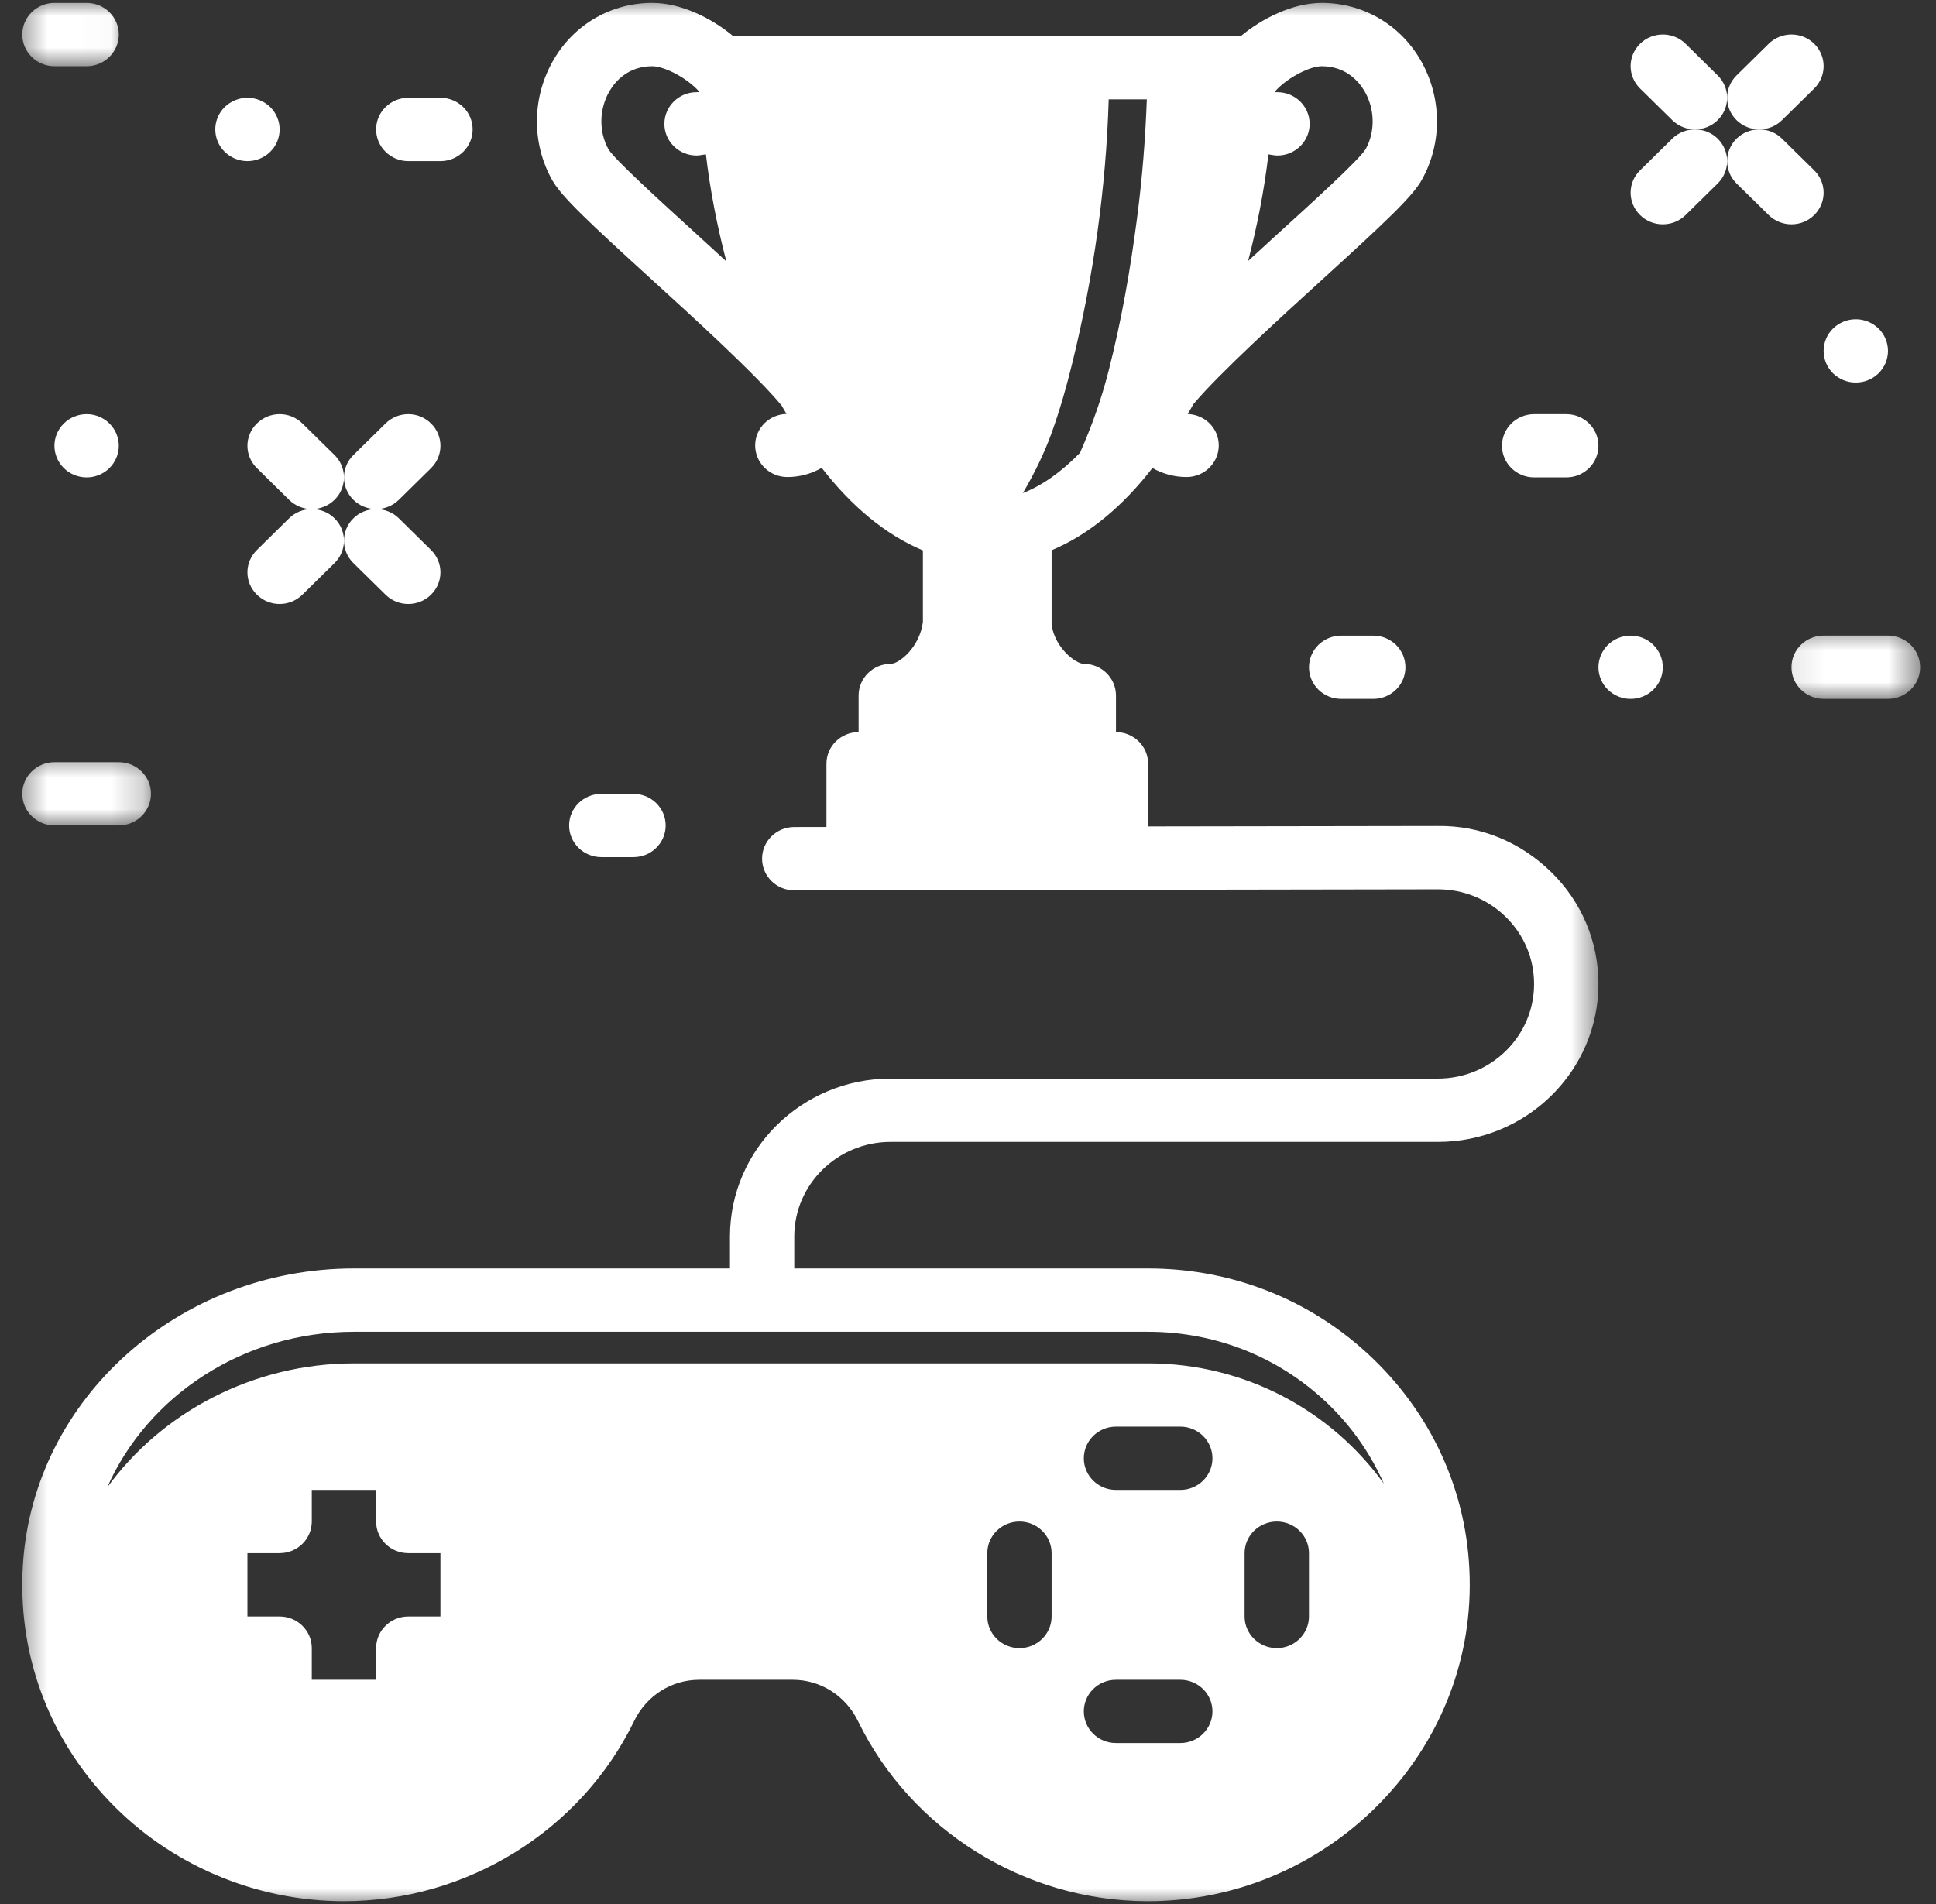 <svg width="61" height="60" viewBox="0 0 61 60" fill="none" xmlns="http://www.w3.org/2000/svg">
<rect x="0" y="0" width="61" height="60" fill="#333333" stroke="none"/>
<path d="M8.811 4.079C8.811 4.211 8.784 4.338 8.734 4.461C8.682 4.582 8.609 4.691 8.514 4.784C8.418 4.878 8.309 4.949 8.184 5.001C8.06 5.05 7.932 5.077 7.796 5.077C7.662 5.077 7.533 5.05 7.41 5.001C7.285 4.949 7.176 4.878 7.08 4.784C6.985 4.691 6.912 4.582 6.86 4.461C6.81 4.338 6.783 4.211 6.783 4.079C6.783 3.946 6.81 3.819 6.86 3.698C6.912 3.575 6.985 3.468 7.08 3.374C7.176 3.281 7.285 3.208 7.41 3.158C7.533 3.107 7.662 3.082 7.796 3.082C7.932 3.082 8.06 3.107 8.184 3.158C8.309 3.208 8.418 3.281 8.514 3.374C8.609 3.468 8.682 3.575 8.734 3.698C8.784 3.819 8.811 3.946 8.811 4.079Z" fill="white"/>
<path d="M3.743 14.047C3.743 14.18 3.716 14.307 3.666 14.428C3.614 14.551 3.541 14.658 3.446 14.752C3.35 14.847 3.241 14.918 3.117 14.968C2.994 15.019 2.864 15.044 2.73 15.044C2.594 15.044 2.466 15.019 2.342 14.968C2.217 14.918 2.108 14.847 2.013 14.752C1.917 14.658 1.845 14.551 1.792 14.428C1.742 14.307 1.715 14.18 1.715 14.047C1.715 13.915 1.742 13.788 1.792 13.666C1.845 13.544 1.917 13.436 2.013 13.343C2.108 13.248 2.217 13.177 2.342 13.127C2.466 13.076 2.594 13.051 2.73 13.051C2.864 13.051 2.994 13.076 3.117 13.127C3.241 13.177 3.35 13.248 3.446 13.343C3.541 13.436 3.614 13.544 3.666 13.666C3.716 13.788 3.743 13.915 3.743 14.047Z" fill="white"/>
<path d="M52.392 21.028C52.392 21.16 52.365 21.288 52.315 21.409C52.263 21.532 52.19 21.639 52.094 21.732C51.999 21.825 51.891 21.898 51.766 21.948C51.641 22 51.513 22.024 51.377 22.024C51.243 22.024 51.114 22 50.991 21.948C50.866 21.898 50.757 21.825 50.661 21.732C50.566 21.639 50.494 21.532 50.442 21.409C50.391 21.288 50.364 21.16 50.364 21.028C50.364 20.896 50.391 20.768 50.442 20.645C50.494 20.524 50.566 20.417 50.661 20.322C50.757 20.229 50.866 20.157 50.991 20.106C51.114 20.056 51.243 20.031 51.377 20.031C51.513 20.031 51.641 20.056 51.766 20.106C51.891 20.157 51.999 20.229 52.094 20.322C52.19 20.417 52.263 20.524 52.315 20.645C52.365 20.768 52.392 20.896 52.392 21.028Z" fill="white"/>
<path d="M59.487 11.057C59.487 11.189 59.46 11.317 59.41 11.44C59.357 11.561 59.285 11.668 59.19 11.763C59.094 11.856 58.985 11.928 58.86 11.979C58.737 12.029 58.608 12.054 58.474 12.054C58.338 12.054 58.208 12.029 58.085 11.979C57.961 11.928 57.852 11.856 57.755 11.763C57.661 11.668 57.588 11.561 57.536 11.44C57.486 11.317 57.459 11.189 57.459 11.057C57.459 10.925 57.486 10.797 57.536 10.676C57.588 10.553 57.661 10.446 57.755 10.353C57.852 10.26 57.961 10.187 58.085 10.137C58.208 10.085 58.338 10.06 58.474 10.06C58.608 10.06 58.737 10.085 58.86 10.137C58.985 10.187 59.094 10.26 59.19 10.353C59.285 10.446 59.357 10.553 59.41 10.676C59.46 10.797 59.487 10.925 59.487 11.057Z" fill="white"/>
<path d="M54.419 3.082C54.419 2.827 54.319 2.572 54.122 2.378L53.109 1.379C52.711 0.991 52.072 0.991 51.676 1.379C51.278 1.77 51.278 2.399 51.676 2.79L52.689 3.786C52.886 3.98 53.145 4.078 53.406 4.078C53.664 4.078 53.925 3.98 54.122 3.786C54.319 3.592 54.419 3.337 54.419 3.082Z" fill="white"/>
<path d="M55.432 4.078C55.691 4.078 55.951 3.98 56.148 3.786L57.162 2.79C57.558 2.399 57.558 1.77 57.162 1.379C56.766 0.991 56.125 0.991 55.729 1.379L54.715 2.378C54.518 2.572 54.419 2.827 54.419 3.082C54.419 3.337 54.518 3.592 54.715 3.786C54.913 3.98 55.173 4.078 55.432 4.078Z" fill="white"/>
<path d="M53.406 4.078C53.145 4.078 52.886 4.176 52.689 4.37L51.676 5.367C51.278 5.757 51.278 6.387 51.676 6.777C51.873 6.971 52.132 7.069 52.392 7.069C52.651 7.069 52.91 6.971 53.109 6.777L54.122 5.781C54.319 5.586 54.419 5.331 54.419 5.076C54.419 4.82 54.319 4.565 54.122 4.37C53.925 4.176 53.664 4.078 53.406 4.078Z" fill="white"/>
<path d="M57.162 6.777C57.558 6.387 57.558 5.757 57.162 5.367L56.148 4.37C55.951 4.176 55.691 4.078 55.432 4.078C55.173 4.078 54.913 4.176 54.715 4.37C54.518 4.565 54.419 4.82 54.419 5.076C54.419 5.331 54.518 5.586 54.715 5.781L55.729 6.777C55.926 6.971 56.186 7.069 56.445 7.069C56.706 7.069 56.965 6.971 57.162 6.777Z" fill="white"/>
<path d="M8.095 13.344C7.697 13.732 7.697 14.363 8.095 14.752L9.108 15.75C9.305 15.944 9.564 16.043 9.825 16.043C10.084 16.043 10.344 15.944 10.541 15.75C10.739 15.556 10.838 15.299 10.838 15.044C10.838 14.789 10.739 14.534 10.541 14.34L9.528 13.344C9.132 12.953 8.491 12.953 8.095 13.344Z" fill="white"/>
<path d="M11.851 16.043C12.11 16.043 12.37 15.944 12.568 15.75L13.581 14.752C13.977 14.363 13.977 13.732 13.581 13.344C13.185 12.953 12.544 12.953 12.148 13.344L11.135 14.34C10.937 14.534 10.838 14.789 10.838 15.044C10.838 15.299 10.937 15.556 11.135 15.75C11.332 15.944 11.592 16.043 11.851 16.043Z" fill="white"/>
<path d="M9.825 16.043C9.564 16.043 9.305 16.139 9.108 16.334L8.095 17.332C7.697 17.721 7.697 18.352 8.095 18.74C8.292 18.935 8.551 19.033 8.811 19.033C9.07 19.033 9.329 18.935 9.528 18.74L10.541 17.744C10.739 17.549 10.838 17.294 10.838 17.04C10.838 16.785 10.739 16.528 10.541 16.334C10.344 16.139 10.084 16.043 9.825 16.043Z" fill="white"/>
<path d="M10.838 17.04C10.838 17.294 10.937 17.549 11.135 17.744L12.148 18.74C12.345 18.935 12.606 19.033 12.864 19.033C13.125 19.033 13.384 18.935 13.581 18.74C13.977 18.352 13.977 17.721 13.581 17.332L12.568 16.334C12.37 16.139 12.11 16.043 11.851 16.043C11.592 16.043 11.332 16.139 11.135 16.334C10.937 16.528 10.838 16.785 10.838 17.04Z" fill="white"/>
<path d="M48.338 15.044H49.351C49.911 15.044 50.364 14.598 50.364 14.047C50.364 13.497 49.911 13.051 49.351 13.051H48.338C47.778 13.051 47.325 13.497 47.325 14.047C47.325 14.598 47.778 15.044 48.338 15.044Z" fill="white"/>
<path d="M12.864 5.077H13.878C14.438 5.077 14.892 4.629 14.892 4.079C14.892 3.528 14.438 3.082 13.878 3.082H12.864C12.306 3.082 11.851 3.528 11.851 4.079C11.851 4.629 12.306 5.077 12.864 5.077Z" fill="white"/>
<mask id="mask0_4001_41197" style="mask-type:luminance" maskUnits="userSpaceOnUse" x="0" y="23" width="5" height="4">
<path d="M0.5 23.639H4.783V26.027H0.5V23.639Z" fill="white"/>
</mask>
<g mask="url(#mask0_4001_41197)">
<path d="M1.715 26.011H3.743C4.302 26.011 4.757 25.564 4.757 25.014C4.757 24.464 4.302 24.018 3.743 24.018H1.715C1.156 24.018 0.702 24.464 0.702 25.014C0.702 25.564 1.156 26.011 1.715 26.011Z" fill="white"/>
</g>
<mask id="mask1_4001_41197" style="mask-type:luminance" maskUnits="userSpaceOnUse" x="56" y="19" width="5" height="4">
<path d="M56.097 19.658H60.5V22.046H56.097V19.658Z" fill="white"/>
</mask>
<g mask="url(#mask1_4001_41197)">
<path d="M59.487 20.029H57.459C56.9 20.029 56.446 20.476 56.446 21.026C56.446 21.576 56.9 22.023 57.459 22.023H59.487C60.046 22.023 60.5 21.576 60.5 21.026C60.5 20.476 60.046 20.029 59.487 20.029Z" fill="white"/>
</g>
<mask id="mask2_4001_41197" style="mask-type:luminance" maskUnits="userSpaceOnUse" x="0" y="0" width="4" height="3">
<path d="M0.5 0H3.975V2.147H0.5V0Z" fill="white"/>
</mask>
<g mask="url(#mask2_4001_41197)">
<path d="M1.715 2.087H2.73C3.289 2.087 3.743 1.639 3.743 1.088C3.743 0.538 3.289 0.092 2.73 0.092H1.715C1.156 0.092 0.702 0.538 0.702 1.088C0.702 1.639 1.156 2.087 1.715 2.087Z" fill="white"/>
</g>
<path d="M42.257 20.031C41.697 20.031 41.244 20.477 41.244 21.028C41.244 21.578 41.697 22.024 42.257 22.024H43.27C43.831 22.024 44.283 21.578 44.283 21.028C44.283 20.477 43.831 20.031 43.27 20.031H42.257Z" fill="white"/>
<path d="M19.959 27.01C20.519 27.01 20.974 26.563 20.974 26.012C20.974 25.462 20.519 25.016 19.959 25.016H18.946C18.387 25.016 17.932 25.462 17.932 26.012C17.932 26.563 18.387 27.01 18.946 27.01H19.959Z" fill="white"/>
<mask id="mask3_4001_41197" style="mask-type:luminance" maskUnits="userSpaceOnUse" x="0" y="0" width="51" height="60">
<path d="M0.5 0H50.44V60H0.5V0Z" fill="white"/>
</mask>
<g mask="url(#mask3_4001_41197)">
<path d="M45.285 26.029L36.175 26.043V24.067C36.175 23.517 35.721 23.071 35.162 23.071V21.917C35.162 21.367 34.708 20.919 34.149 20.919C33.887 20.919 33.215 20.393 33.134 19.666V17.34C34.315 16.846 35.385 15.944 36.311 14.748C36.63 14.93 36.998 15.033 37.388 15.033C37.946 15.033 38.401 14.585 38.401 14.035C38.401 13.497 37.964 13.064 37.422 13.046C37.482 12.937 37.548 12.837 37.607 12.729C38.423 11.76 40.366 9.989 41.624 8.843C43.645 7.003 44.498 6.2 44.791 5.681C45.46 4.499 45.438 3.032 44.733 1.85C44.076 0.749 42.922 0.092 41.646 0.092C40.729 0.092 39.766 0.582 39.097 1.137H23.099C22.432 0.58 21.469 0.092 20.55 0.092C19.275 0.092 18.12 0.749 17.463 1.85C16.758 3.032 16.734 4.499 17.403 5.683C17.698 6.202 18.551 7.003 20.571 8.842C21.854 10.011 23.844 11.827 24.629 12.781C24.678 12.873 24.733 12.956 24.783 13.044C24.236 13.058 23.794 13.493 23.794 14.036C23.794 14.586 24.248 15.033 24.807 15.033C25.2 15.033 25.569 14.929 25.891 14.743C26.821 15.944 27.894 16.85 29.079 17.345V19.607C28.971 20.412 28.32 20.919 28.066 20.919C27.507 20.919 27.053 21.367 27.053 21.917V23.071C26.493 23.071 26.04 23.517 26.04 24.067V26.06L25.026 26.062C24.466 26.062 24.012 26.508 24.012 27.058C24.012 27.609 24.466 28.057 25.026 28.057L45.292 28.024C45.296 28.024 45.299 28.024 45.304 28.024C46.112 28.024 46.871 28.333 47.444 28.893C48.019 29.457 48.336 30.207 48.336 31.008C48.338 32.652 46.977 33.989 45.306 33.989H28.06C25.269 33.989 23 36.222 23 38.968V39.972H11.15C5.647 39.972 1.066 44.061 0.724 49.28C0.541 52.072 1.505 54.728 3.442 56.758C5.351 58.763 8.047 59.911 10.838 59.911C14.715 59.911 18.304 57.685 19.979 54.237C20.369 53.433 21.156 52.934 22.035 52.934H24.977C25.855 52.934 26.644 53.434 27.037 54.241C28.702 57.666 32.269 59.893 36.123 59.911C36.139 59.911 36.156 59.911 36.172 59.911C41.613 59.911 46.152 55.578 46.305 50.229C46.384 47.509 45.366 44.939 43.442 42.993C41.518 41.045 38.936 39.972 36.175 39.972H25.026V38.968C25.026 37.323 26.387 35.984 28.06 35.984H45.306C48.095 35.984 50.364 33.752 50.364 31.008C50.364 29.674 49.837 28.422 48.876 27.481C47.915 26.541 46.654 26.006 45.285 26.029ZM35.828 6.861C35.618 8.484 35.336 10.104 34.928 11.695C34.695 12.609 34.392 13.445 34.029 14.269C33.454 14.86 32.848 15.296 32.228 15.538C32.58 14.939 32.891 14.31 33.12 13.682C33.39 12.943 33.603 12.183 33.791 11.419C34.452 8.727 34.851 5.913 34.933 3.131H36.134C36.089 4.378 35.989 5.625 35.828 6.861ZM40.236 2.813C40.617 2.425 41.275 2.087 41.646 2.087C42.41 2.087 42.812 2.57 42.986 2.859C43.323 3.427 43.338 4.151 43.027 4.703C42.807 5.05 41.389 6.342 40.247 7.379C39.917 7.679 39.616 7.957 39.326 8.223C39.611 7.13 39.832 6.003 39.966 4.865C40.061 4.876 40.151 4.901 40.249 4.901C40.809 4.901 41.264 4.454 41.264 3.904C41.264 3.354 40.809 2.906 40.249 2.906C40.216 2.906 40.187 2.903 40.168 2.906C40.179 2.879 40.202 2.848 40.236 2.813ZM21.949 7.379C20.809 6.34 19.39 5.05 19.176 4.711C18.86 4.153 18.874 3.427 19.212 2.859C19.384 2.57 19.788 2.087 20.55 2.087C20.921 2.087 21.579 2.425 21.961 2.813C21.999 2.851 22.021 2.886 22.039 2.9C22.017 2.904 21.987 2.906 21.947 2.906C21.388 2.906 20.934 3.354 20.934 3.904C20.934 4.454 21.388 4.901 21.947 4.901C22.051 4.901 22.143 4.874 22.242 4.863C22.376 6.006 22.599 7.139 22.886 8.237C22.591 7.965 22.283 7.684 21.949 7.379ZM13.877 50.939H12.864C12.305 50.939 11.851 51.385 11.851 51.936V52.934H9.824V51.936C9.824 51.385 9.37 50.939 8.811 50.939H7.796V48.944H8.811C9.37 48.944 9.824 48.498 9.824 47.948V46.951H11.851V47.948C11.851 48.498 12.305 48.944 12.864 48.944H13.877V50.939ZM33.134 50.939C33.134 51.489 32.681 51.936 32.121 51.936C31.562 51.936 31.108 51.489 31.108 50.939V48.944C31.108 48.394 31.562 47.948 32.121 47.948C32.681 47.948 33.134 48.394 33.134 48.944V50.939ZM37.189 54.927H35.162C34.602 54.927 34.149 54.481 34.149 53.93C34.149 53.38 34.602 52.934 35.162 52.934H37.189C37.749 52.934 38.202 53.38 38.202 53.93C38.202 54.481 37.749 54.927 37.189 54.927ZM37.189 46.951H35.162C34.602 46.951 34.149 46.505 34.149 45.955C34.149 45.404 34.602 44.956 35.162 44.956H37.189C37.749 44.956 38.202 45.404 38.202 45.955C38.202 46.505 37.749 46.951 37.189 46.951ZM41.243 50.939C41.243 51.489 40.789 51.936 40.23 51.936C39.67 51.936 39.215 51.489 39.215 50.939V48.944C39.215 48.394 39.67 47.948 40.23 47.948C40.789 47.948 41.243 48.394 41.243 48.944V50.939ZM36.175 41.967C38.383 41.967 40.449 42.825 41.988 44.381C42.681 45.083 43.218 45.886 43.603 46.754C41.952 44.464 39.247 42.963 36.175 42.963H11.15C7.989 42.963 5.1 44.495 3.375 46.877C4.648 43.988 7.664 41.967 11.15 41.967H36.175Z" fill="white"/>
</g>
</svg>
